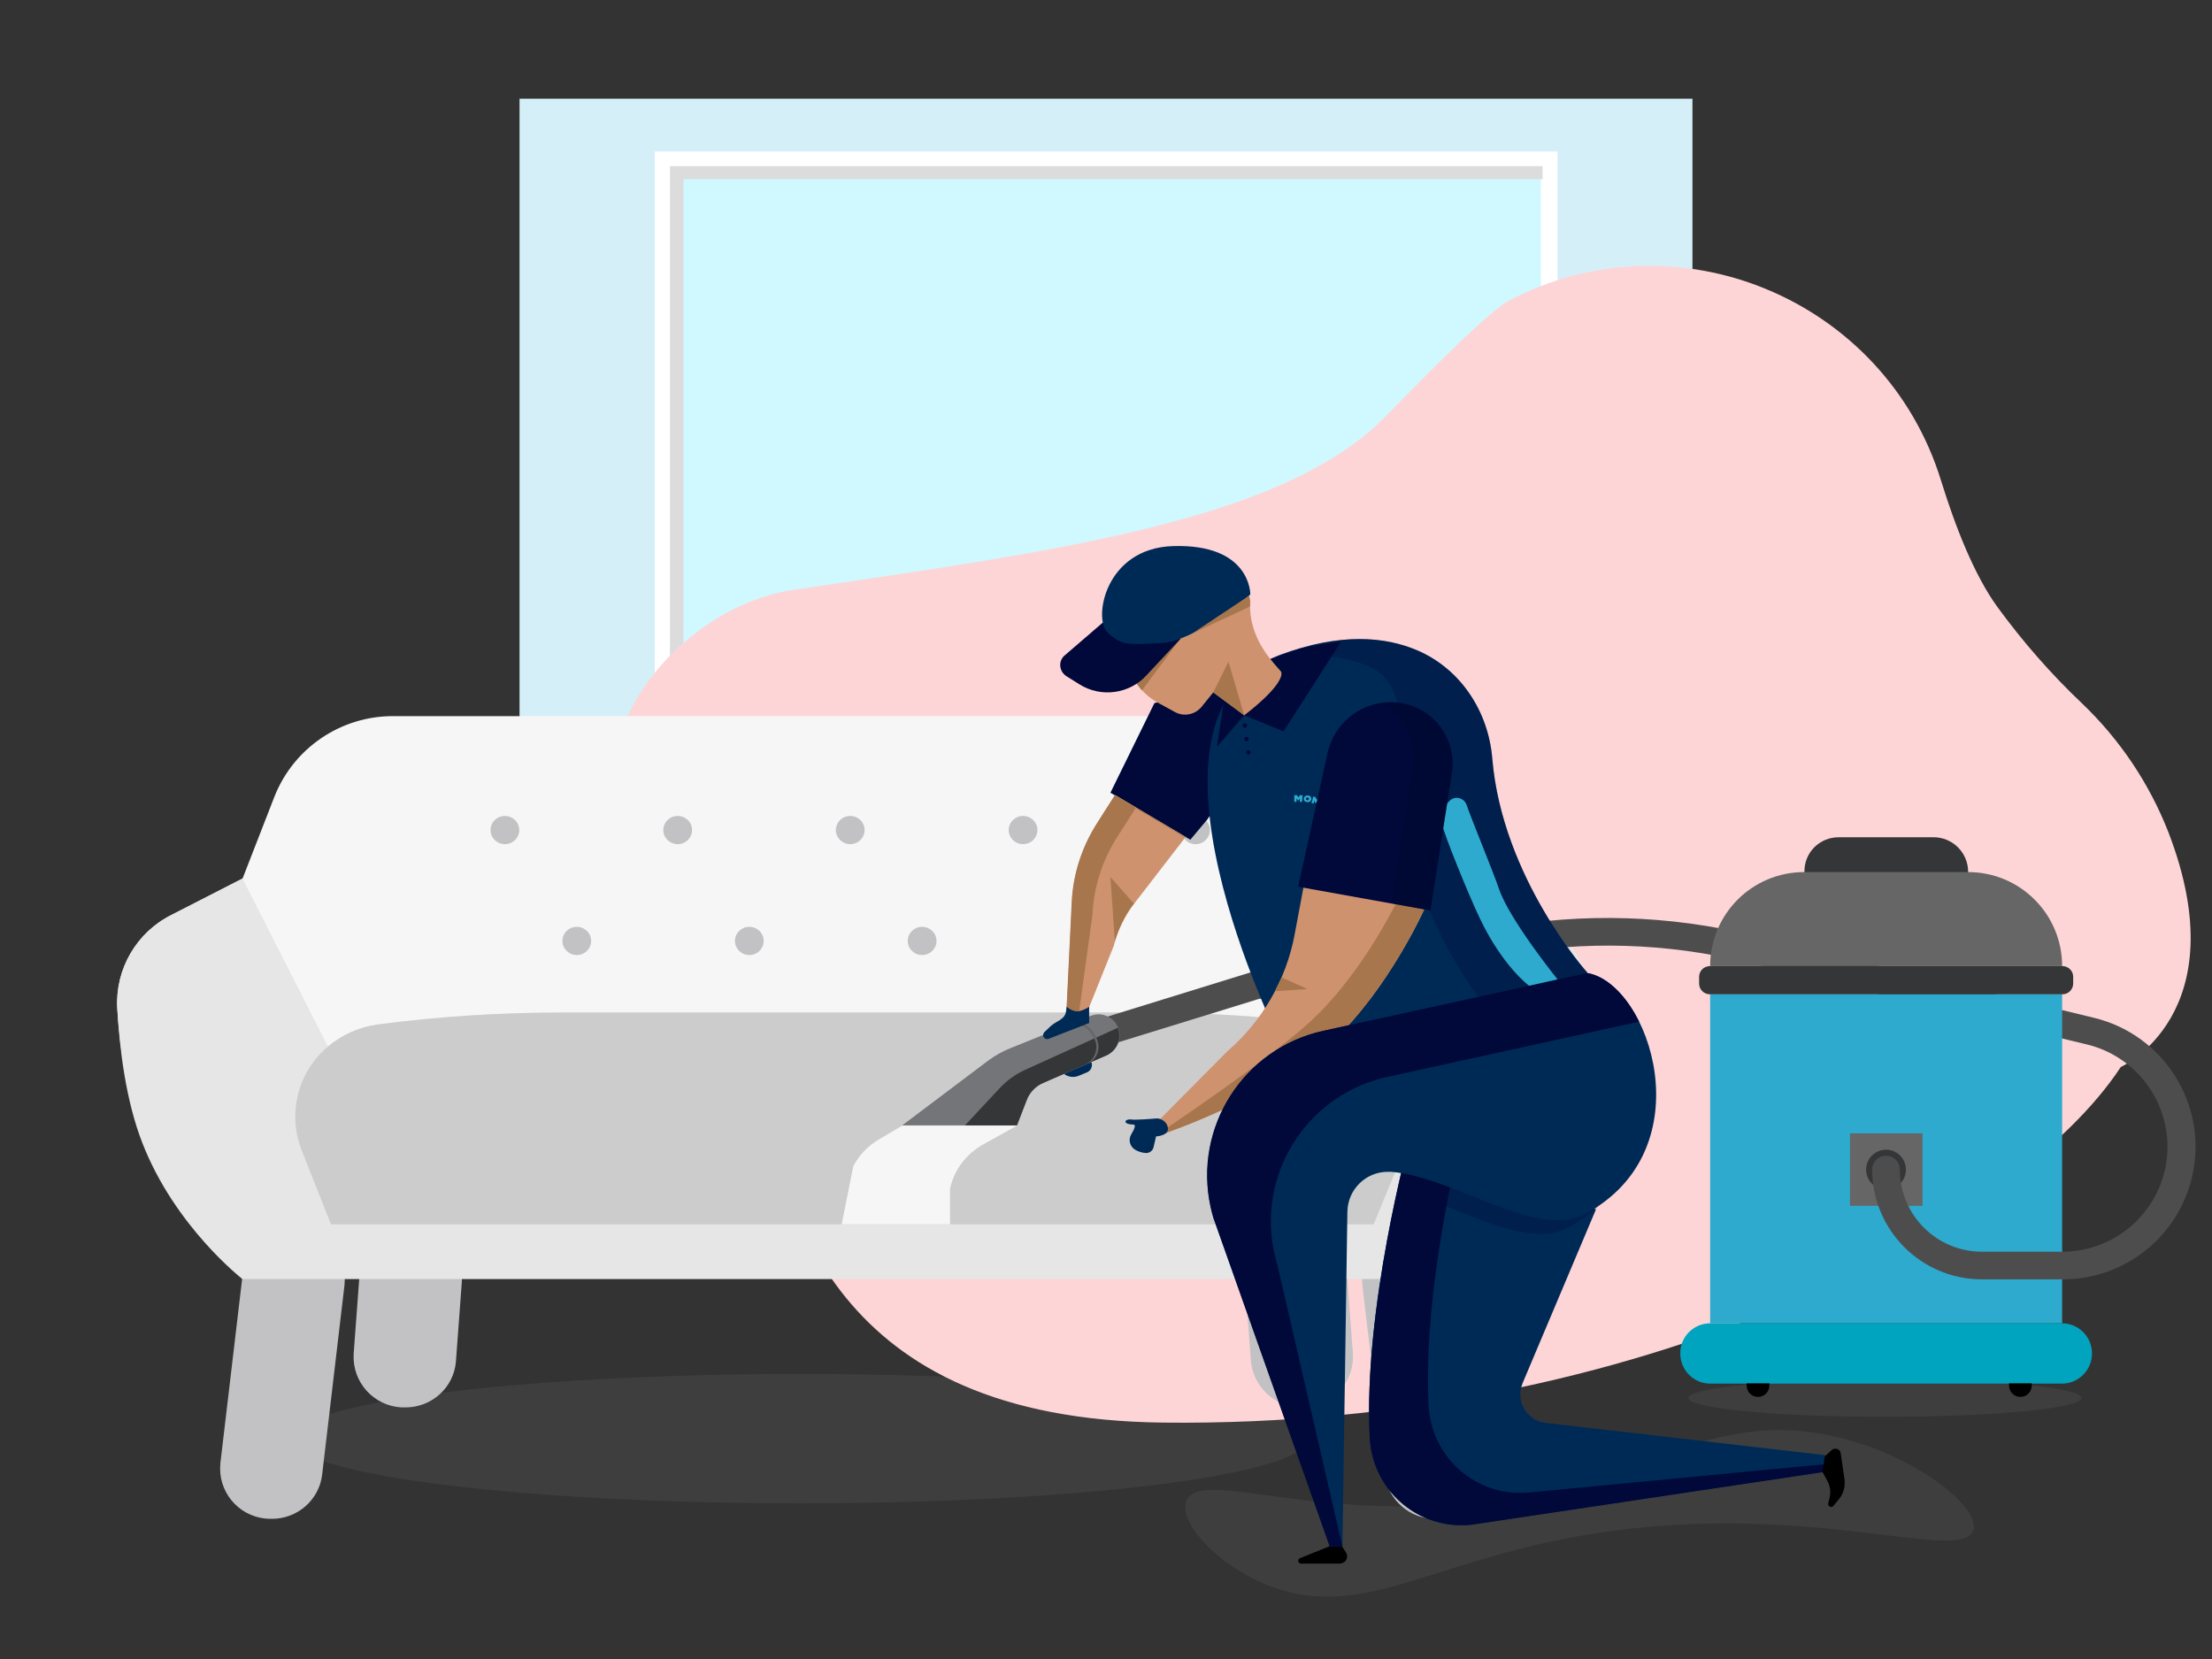 <svg xmlns="http://www.w3.org/2000/svg" xmlns:xlink="http://www.w3.org/1999/xlink" id="&#x421;&#x43B;&#x43E;&#x439;_1" x="0px" y="0px" viewBox="0 0 800 600" style="enable-background:new 0 0 800 600;" xml:space="preserve">
<rect x="0" y="0" width="800" height="600" fill="#333333" stroke="none"/>
<style type="text/css">
	.st0{fill:#D5EFF8;}
	.st1{fill:#CFF9FF;stroke:#FFFFFF;stroke-width:6;stroke-miterlimit:10;}
	.st2{fill:#DCDCDD;}
	.st3{opacity:0.1;fill:#A4A4A5;enable-background:new    ;}
	.st4{fill:#FED5D7;}
	.st5{fill:#F6F6F6;}
	.st6{fill:#C2C2C4;}
	.st7{fill:#E6E6E6;}
	.st8{fill:#CCCCCC;}
	.st9{fill:#4D4D4D;}
	.st10{fill:#000939;}
	.st11{fill:#CE926F;}
	.st12{fill:#A8764D;}
	.st13{fill:#002A56;}
	.st14{opacity:0.3;fill:#000939;enable-background:new    ;}
	.st15{fill:#737578;}
	.st16{fill:#343638;}
	.st17{fill:#666666;}
	.st18{fill:#2DAACE;}
	.st19{opacity:0.3;fill:#00082B;enable-background:new    ;}
	.st20{fill:#00A4BF;}
</style>
<rect x="187.9" y="35.7" class="st0" width="424.2" height="269.5"></rect>
<rect x="239.8" y="57.8" class="st1" width="320.5" height="209.2"></rect>
<polygon class="st2" points="247.2,264.7 242.3,264.7 242.3,60.1 557.9,60.1 557.9,64.8 247.2,64.8 "></polygon>
<path class="st3" d="M429.5,542c-4.7,7.3,10.7,24.8,31.1,32.1c31.3,11.2,55.6-8.2,107.4-18c80.8-15.3,140.2,9.6,145.5-2.3  c3.6-7.9-19.4-26.7-48-33.8c-52.1-13-77.2,23.8-155.4,24.8C464.5,545.3,435.1,533.3,429.5,542z"></path>
<ellipse class="st3" cx="681.7" cy="505.6" rx="71.1" ry="6.8"></ellipse>
<ellipse class="st3" cx="289.3" cy="520.3" rx="183.9" ry="23.4"></ellipse>
<path class="st4" d="M784.2,300.9c25.4,65.8-17.2,85-17.2,85c-37.2,56.8-172.6,130.6-346.5,128.6c-119.6-1.4-136.8-76.8-147.9-127.6  c-5.4-24.7-33.2-54.5-44.9-76.9c-1.8-3.5-3.3-7.1-4.4-10.8c-11.8-37.8,24.6-80.1,63.8-85.9c93.2-13.8,175.5-24.5,213.1-61.8  c6.5-6.5,36.6-37.9,45.2-42.6c60.8-32.2,136.3-0.9,156.6,64.9c5.2,16.8,12,34.1,20.3,45.6c9.2,12.6,19.4,24.3,30.7,35  C766.7,267.5,777.3,283.3,784.2,300.9z"></path>
<path class="st5" d="M572.9,381.5c0.8-6,1.4-11.8,1.7-17c0.7-14.1-7-27.3-19.6-33.6l-25.7-13.2L517.7,288c-7-17.6-24.1-29.1-43-29  H142.3c-18.9-0.1-36,11.4-43,29l-11.6,29.8L62,330.9c-12.6,6.3-20.3,19.5-19.6,33.6c0.3,5.2,0.9,11.1,1.7,17L572.9,381.5z"></path>
<path class="st6" d="M98.2,549.3c-0.7,0-1.4,0-2.2-0.1c-10-1-17.3-9.9-16.3-19.9c0,0,0-0.1,0-0.1l8.1-68.6  c1.3-10,10.5-17.1,20.5-15.9c10,1,17.3,9.9,16.3,19.9c0,0,0,0.1,0,0.1l-8.1,68.7C115.4,542.5,107.5,549.4,98.2,549.3z"></path>
<path class="st6" d="M146.5,509c-0.4,0-0.9,0-1.4,0c-10-0.6-17.7-9.1-17.2-19.2c0,0,0-0.1,0-0.1l2.1-28.3  c0.7-10.2,9.6-17.9,19.8-17.2c10.2,0.7,17.9,9.6,17.2,19.8l-2.1,28.3C164.2,501.8,156.1,509.1,146.5,509z"></path>
<path class="st6" d="M519.2,549.3c-9.3,0.1-17.2-6.8-18.4-16l-8.1-68.6c-1.1-10,6.2-18.9,16.1-20c0,0,0.1,0,0.1,0  c10-1.3,19.2,5.8,20.5,15.9l8.1,68.6c1.1,10-6.2,18.9-16.2,20c0,0-0.1,0-0.1,0C520.7,549.2,520,549.3,519.2,549.3z"></path>
<path class="st6" d="M470.9,509c-9.6,0.1-17.6-7.2-18.5-16.8l-2.1-28.3c-0.6-10,7-18.7,17-19.3c0,0,0.1,0,0.1,0  c10.1-0.8,19.1,6.8,19.8,16.7l2.1,28.3c0.6,10-7,18.7-17,19.3c0,0-0.1,0-0.1,0C471.8,509,471.4,509,470.9,509z"></path>
<path class="st7" d="M555,330.9l-25.7-13.2l-30.9,60.8c-5.1-4.3-11.4-7.1-18-8c-22.1-2.9-44.4-4.3-66.7-4.3H203.4  c-22.3,0-44.6,1.4-66.7,4.3c-6.7,0.9-12.9,3.6-18.1,8l-30.9-60.8L62,330.9c-12.6,6.3-20.3,19.5-19.6,33.6  c0.8,14.7,3.1,33.6,9.1,48.9c11.8,30.3,36.2,49.2,36.2,49.2h441.5c0,0,24.5-18.9,36.2-49.2c5.9-15.2,8.2-34.2,9.1-48.9  C575.3,350.4,567.6,337.2,555,330.9z"></path>
<path class="st8" d="M119.7,442.8L109.1,416c-5.2-13.2-1.4-28.4,9.5-37.5l0,0c5.1-4.3,11.4-7.1,18.1-8l0,0  c22.1-2.9,44.4-4.3,66.7-4.3h210.2c22.3,0,44.6,1.4,66.7,4.3l0,0c6.7,0.9,12.9,3.6,18,8l0,0c10.9,9.1,14.8,24.2,9.5,37.5l-11,26.8  L119.7,442.8z"></path>
<ellipse class="st6" cx="182.6" cy="300.2" rx="5.2" ry="5.1"></ellipse>
<ellipse class="st6" cx="208.6" cy="340.3" rx="5.2" ry="5.1"></ellipse>
<ellipse class="st6" cx="245.1" cy="300.2" rx="5.2" ry="5.1"></ellipse>
<ellipse class="st6" cx="271" cy="340.3" rx="5.2" ry="5.1"></ellipse>
<ellipse class="st6" cx="307.5" cy="300.2" rx="5.2" ry="5.1"></ellipse>
<ellipse class="st6" cx="333.5" cy="340.3" rx="5.2" ry="5.1"></ellipse>
<ellipse class="st6" cx="370" cy="300.2" rx="5.2" ry="5.1"></ellipse>
<ellipse class="st6" cx="395.9" cy="340.3" rx="5.2" ry="5.1"></ellipse>
<ellipse class="st6" cx="432.4" cy="300.2" rx="5.2" ry="5.1"></ellipse>
<path class="st9" d="M745.6,462.7h-12.5c-2.8,0-5-2.2-5-5s2.2-5,5-5h12.5c21,0.1,38.1-16.7,38.3-37.7c0.1-17.8-12.1-33.2-29.3-37.3  L631.6,348c-28.7-7-58.6-7.9-87.7-2.6l-88.7,15.9l-53.8,16.6c-2.6,0.9-5.5-0.5-6.4-3.1s0.5-5.5,3.1-6.4c0.1,0,0.2-0.1,0.4-0.1  l54-16.7c0.2-0.1,0.4-0.1,0.6-0.1l89-16c30.5-5.5,61.8-4.5,91.9,2.8L756.9,368c25.8,6,41.9,31.8,35.9,57.6  C787.7,447.5,768.1,462.9,745.6,462.7L745.6,462.7z"></path>
<polygon class="st10" points="417.5,254.3 401.6,286.7 430.5,303.7 436.7,296.3 459.9,261.7 449.6,245.1 "></polygon>
<path class="st11" d="M403.3,287.5l-6.5,10.2c-5.4,8.5-8.6,18.2-9.1,28.3l-2.2,45.3l6.9-3.3l10.4-25.9c1.4-5.5,3.9-10.7,7.4-15.3  l18.6-24.1L403.3,287.5z"></path>
<path class="st12" d="M395.1,330.8c0.5-10.1,3.6-19.8,9.1-28.3l6.5-10.2l17.8,10.6l0.1-0.2l-25.4-15.1l-6.5,10.2  c-5.4,8.5-8.6,18.2-9.1,28.3l-2.2,45.3l4.4-2.1L395.1,330.8z"></path>
<path class="st12" d="M410.1,326.8l-8.5-9.6l1.6,23.2C403.2,340.4,405.4,332.4,410.1,326.8z"></path>
<path class="st13" d="M509.7,412.3c0,0-16.8,61.3-14.3,107.8c1,18.3,16.6,32.4,35,31.4c0.7,0,1.4-0.1,2.2-0.2l126.8-19l0.9-6  l-101.3-11.7c-5.7-0.7-9.7-5.8-9.1-11.4c0.1-1,0.4-1.9,0.7-2.8l26.6-63L514,407.9L509.7,412.3z"></path>
<path class="st10" d="M553.8,539.7c-18.2,2.2-34.7-10.8-36.9-29c-0.1-0.7-0.1-1.4-0.2-2.1c-1.8-33.1,6.2-73.5,11-94.2l-13.7-6.4  l-4.3,4.4c0,0-16.8,61.3-14.3,107.8c1,18.3,16.6,32.4,35,31.4c0.7,0,1.4-0.1,2.2-0.2l126.8-19l0.4-2.8l-8.8,0.8L553.8,539.7z"></path>
<path class="st14" d="M523.1,436.3c16.4,6.5,32.7,13.8,44.1,7.7c43.3-23.3,23.3-83.1,0.7-87.1l-43.5,72.6L523.1,436.3z"></path>
<path class="st13" d="M574.1,351.8c0,0-30.8-34.3-34.4-77.5c-1.4-16.9-11.3-32.2-26.9-39c-11.8-5.1-28-6.6-50,1.6  c-58.6,22,0,139.3,0,139.3h90L574.1,351.8z"></path>
<path class="st14" d="M539.7,274.3c-1.4-16.9-11.3-32.2-26.9-39c-11.8-5.1-28-6.6-50,1.6c-1.7,0.6-3.3,1.4-4.9,2.2  c15.9-3.7,28.2-1.9,37.6,2.1c15.6,6.8,10.7,34.5,12.1,51.4c3.6,43.2,34.4,77.5,34.4,77.5l-1.3,6h12.1l21.3-24.5  C574.1,351.8,543.3,317.5,539.7,274.3z"></path>
<path class="st11" d="M515.1,328.9c0,0-12.9,28.8-33.1,47.7c-21.4,20-61.3,33.5-61.3,33.5l-3.1-3.4l26.3-26.5  c12.6-10.9,21.2-25.7,24.3-42.1l3.2-17.1l12.5-5.5L515.1,328.9z"></path>
<path class="st12" d="M505.8,324.9c-4.1,8.3-15.5,29.2-31.4,44.1c-15.2,14.2-55.6,41.1-55.6,41.1h1.8c0,0,40-13.5,61.3-33.5  c20.2-18.9,33.1-47.7,33.1-47.7L505.8,324.9z"></path>
<path d="M485.4,559.3l1.4,2.2c0.8,1.2,0.4,2.9-0.9,3.6c-0.4,0.2-0.9,0.4-1.4,0.4h-14.1c-0.5-0.1-0.9-0.5-0.9-1.1  c0-0.3,0.2-0.6,0.5-0.8l10.9-4.4L485.4,559.3z"></path>
<path d="M660,526.7l2.5-2.3c0.8-0.7,2.1-0.6,2.8,0.2c0.2,0.3,0.4,0.6,0.4,0.9l1.4,9.6c0.3,2.4-0.3,4.9-1.8,6.8l-2.2,2.7  c-0.4,0.5-1,0.5-1.5,0.2c-0.3-0.3-0.5-0.7-0.4-1.1l0.5-2c0.5-2.1,0.2-4.2-0.8-6.1l-1.8-3.3L660,526.7z"></path>
<path class="st15" d="M326.3,407h41.5l4-10.2c0.8-2.1,2.5-3.8,4.5-4.7l24.1-10.6c3.7-1.7,5.5-6,4-9.8l0,0c-1.5-3.9-6-5.9-9.9-4.3  c0,0-0.1,0-0.1,0l-29,11.7c-2.8,1.1-5.4,2.6-7.9,4.4L326.3,407z"></path>
<path class="st16" d="M367.8,407H349l12.6-13.5c2.6-2.8,5.7-5,9.2-6.6l33.5-15.2l0,0c1.5,4-0.4,8.4-4.3,10.1l-22.6,9.8  c-2.8,1.2-5.1,3.6-6.2,6.5L367.8,407z"></path>
<path class="st17" d="M385.4,371.3c0.9-0.6,1.8-1,2.9-1.2c2.2-0.3,4.3,0.3,5.9,1.8c0.4,0.4,0.7,0.8,1,1.2l0.8,1.3  c0.6,0.9,1,1.9,1.2,3c0.2,1.1,0.1,2.2-0.2,3.2c-0.6,2-2.2,3.7-4.2,4.3c1.8-1,3-2.6,3.5-4.6c0.5-1.9,0.1-3.9-1-5.4l-0.8-1.3  c-0.3-0.4-0.6-0.8-0.9-1.1c-0.7-0.7-1.5-1.2-2.4-1.6C389.3,370.4,387.2,370.5,385.4,371.3z"></path>
<path class="st13" d="M485.5,559.3l1.8-121c0.1-8.1,6.7-14.6,14.8-14.5c0.3,0,0.7,0,1,0c23.2,1.9,52.7,24.7,70.3,15.2  c43.3-23.3,23.3-83.1,0.7-87.1l-95.4,20.9c-28.9,6.3-47.1,34.9-40.8,63.7c0.3,1.3,0.6,2.6,1,3.9l42.1,118.9L485.5,559.3z"></path>
<path class="st10" d="M461.9,457.1c-8.5-28.3,7.6-58.1,35.9-66.6c1.3-0.4,2.6-0.7,3.9-1l91.1-20c-4.7-9.5-11.6-16.4-18.8-17.6  l-95.4,20.9c-28.9,6.3-47.1,34.9-40.8,63.7c0.3,1.3,0.6,2.6,1,3.9l42.1,118.9h4.6L461.9,457.1z"></path>
<path class="st10" d="M450,258.7l13.5-14.1l-0.2-1.6l-3.9-4.5c0,0,8.9-3.4,12-4.2c3.3-0.9,13.6-2.2,13.6-2.2l-20.8,32.4L450,258.7z"></path>
<polygon class="st10" points="450,258.7 442.7,253.1 440.1,270.1 "></polygon>
<path class="st11" d="M450,258.7l-11.2-8.3l-4.2,5.2c-2.4,2.9-6.4,3.7-9.7,1.9l-6.2-3.4c-6.6-3.6-10.9-10.4-11.4-17.9l-1-15  l13.3-12.1c8.7-7.8,22.1-7.1,30,1.6c0.7,0.7,1.3,1.5,1.8,2.3l-0.6,0.6c1.2,1.7,1.6,3.8,1.3,5.8l0,0c0.1,7.8,3.5,14.6,8.6,20.5l2.6,3  C463.3,242.9,465.9,246.4,450,258.7z"></path>
<polygon class="st12" points="438.8,250.4 444.3,239.3 450,258.7 "></polygon>
<polygon class="st12" points="411.1,247.3 413,249.7 427,230.9 413.8,245.1 "></polygon>
<path class="st10" d="M398.8,225.2L385.1,237c-2,1.6-2.2,4.5-0.6,6.5c0.3,0.4,0.7,0.7,1.1,1l4.8,3c7.8,4.9,18.1,3.5,24.3-3.3  L427,231L398.8,225.2z"></path>
<path class="st13" d="M452.2,215c0,0-20.2,17.1-32.3,17.6s-14,1-19.3-3.8c-5.3-4.8-1.1-30.5,23.6-31.3  C452.5,196.6,452.2,215,452.2,215z"></path>
<path class="st12" d="M431.2,229.1l20.8-9.7c0.1-0.7,0.1-1.3,0.1-2c-0.1-0.6-0.4-1.9-0.4-1.9L431.2,229.1z"></path>
<path class="st18" d="M563.3,354.2c0,0-17.5-21.7-21.2-32.8c-1.7-5.2-10.6-26.8-11.6-30.1c-0.6-2-2.7-3.2-4.7-2.6  c-0.6,0.2-1.1,0.5-1.5,0.9l0,0c-2.3,2.1-3.3,5.2-2.8,8.3c0.6,3.5,9.7,25.9,13.5,33.8c8.3,17.7,18,24.8,18,24.8L563.3,354.2z"></path>
<polygon class="st12" points="461.1,358.5 472.9,357.7 463.5,353.5 "></polygon>
<path class="st18" d="M468.1,287.6h1l0.5,0.8c0.2-0.3,0.4-0.6,0.6-0.8h0.9c-0.1,0.8-0.1,1.6-0.2,2.4c-0.3,0-0.5,0-0.8,0  c0-0.4,0-0.8,0-1.2c-0.2,0.3-0.4,0.5-0.6,0.8l0,0c-0.2-0.3-0.4-0.6-0.6-0.8v1.2c-0.3,0-0.5,0-0.8,0  C468.1,289.1,468.1,288.3,468.1,287.6z"></path>
<path class="st18" d="M473.4,289L473.4,289c0.1-0.3-0.1-0.5-0.4-0.6c0,0,0,0-0.1,0c-0.3,0-0.6,0.2-0.6,0.4c0,0,0,0,0,0l0,0  c0,0.3,0.2,0.6,0.4,0.6C473.1,289.5,473.3,289.3,473.4,289L473.4,289 M471.5,288.8L471.5,288.8c0.1-0.7,0.8-1.2,1.5-1.1  c0,0,0,0,0.1,0c0.7,0,1.2,0.6,1.2,1.3c0,0,0,0.1,0,0.1l0,0c-0.2,0.7-0.8,1.1-1.5,1C472,290.1,471.5,289.5,471.5,288.8"></path>
<path class="st18" d="M474.9,288.1l0.9,0.2c0.1,0.3,0.2,0.6,0.3,0.9c0.2-0.2,0.5-0.4,0.8-0.6l0.9,0.3c-0.3,0.7-0.5,1.5-0.8,2.2  l-0.8-0.2l0.3-1.1l-0.8,0.7l0,0l-0.3-1c-0.1,0.4-0.2,0.8-0.3,1.1l-0.8-0.2C474.6,289.6,474.8,288.8,474.9,288.1z"></path>
<circle class="st10" cx="450.2" cy="262.4" r="0.8"></circle>
<circle class="st10" cx="450.8" cy="267.3" r="0.8"></circle>
<circle class="st10" cx="451.5" cy="272.1" r="0.8"></circle>
<path class="st13" d="M418.1,411c0,0,4.4-0.2,4.3-2.8s-2.8-3.8-4-3.7s-7.6,0.6-9,0.4c-2.8-0.4-3.6,1.7,0.4,1.8  c1.3,0,0.3,1.9-0.7,3.6c-1.1,1.9-0.5,4.3,1.4,5.5c1.2,0.7,2.5,1.1,3.8,1.2c1.4,0.1,2.6-0.8,2.9-2.1L418.1,411z"></path>
<path class="st13" d="M385.8,364.1c0,0,2.4,2.3,4.9,1.5c1.1-0.3,2.2-0.8,3.2-1.5v5.9l-14.4,5.6c-0.7,0.4-1.5,0.2-2-0.4l0,0  c-0.4-0.6-0.3-1.4,0.2-1.9l2.3-2.2c2.1-1.9,5-2.3,5.5-5.1L385.8,364.1z"></path>
<path class="st13" d="M384.8,388.4L384.8,388.4c1.6,1.2,3.7,1.4,5.5,0.6l2.9-1.2c1.4-0.6,2.1-2.3,1.5-3.7l0,0L384.8,388.4z"></path>
<path class="st10" d="M469.5,320.7l10.6-48.3c2.8-12.6,15.1-20.6,27.7-17.9l0,0c11.5,2.4,19.1,13.5,17.3,25.1l-7.8,49.7L469.5,320.7  z"></path>
<path class="st19" d="M507.8,254.5L507.8,254.5c-2.6-0.6-5.3-0.7-8-0.3c8.2,4.5,12.7,13.6,11.3,22.8l-7.8,49.7l-33.9-6l0,0l47.9,8.5  l7.8-49.7C526.9,267.9,519.3,256.9,507.8,254.5z"></path>
<rect x="618.5" y="359.5" class="st18" width="127.3" height="119.1"></rect>
<path class="st20" d="M618.5,478.6h127.3c6,0,10.8,4.9,10.8,10.9v0c0,6-4.9,10.9-10.8,10.9H618.5c-6,0-10.8-4.9-10.8-10.9v0  C607.6,483.5,612.5,478.6,618.5,478.6z"></path>
<path class="st16" d="M665,302.8h34.3c6.9,0,12.5,5.6,12.5,12.5v8l0,0h-59.2l0,0v-8C652.5,308.3,658.1,302.8,665,302.8z"></path>
<rect x="669.1" y="409.9" class="st17" width="26.2" height="26.2"></rect>
<path class="st16" d="M682.1,415.8L682.1,415.8c4,0,7.2,3.2,7.2,7.2l0,0c0,4-3.2,7.2-7.2,7.2h0c-4,0-7.2-3.2-7.2-7.2l0,0  C674.9,419,678.2,415.8,682.1,415.8z"></path>
<path d="M631.7,500.3h8.2l0,0v0.8c0,2.3-1.8,4.1-4.1,4.1l0,0l0,0c-2.3,0-4.1-1.8-4.1-4.1l0,0L631.7,500.3L631.7,500.3z"></path>
<path d="M726.6,500.3h8.2l0,0v0.8c0,2.3-1.8,4.1-4.1,4.1l0,0l0,0c-2.3,0-4.1-1.8-4.1-4.1l0,0L726.6,500.3L726.6,500.3L726.6,500.3z"></path>
<path class="st17" d="M652.5,315.4h59.3c18.8,0,34,15.2,34,34l0,0l0,0H618.5l0,0l0,0C618.5,330.6,633.7,315.4,652.5,315.4  C652.5,315.4,652.5,315.4,652.5,315.4z"></path>
<path class="st16" d="M618.4,349.4h127.5c2.1,0,3.9,1.7,3.9,3.9v2.4c0,2.1-1.7,3.9-3.9,3.9H618.4c-2.1,0-3.9-1.7-3.9-3.9v-2.4  C614.5,351.1,616.3,349.4,618.4,349.4z"></path>
<path class="st9" d="M745.6,462.7h-28.8c-21.9,0-39.7-17.8-39.7-39.7c0-2.8,2.2-5,5-5s5,2.2,5,5c0,16.4,13.3,29.7,29.7,29.7h28.8  c2.8,0,5,2.2,5,5S748.4,462.7,745.6,462.7L745.6,462.7z"></path>
<path class="st5" d="M343.6,442.8v-13c1.5-6.7,5.8-12.4,11.8-15.8l12.4-6.9h-41.5l-8.6,5.1c-3.9,2.3-7,5.6-9.1,9.6l-4.2,21  L343.6,442.8z"></path>
</svg>